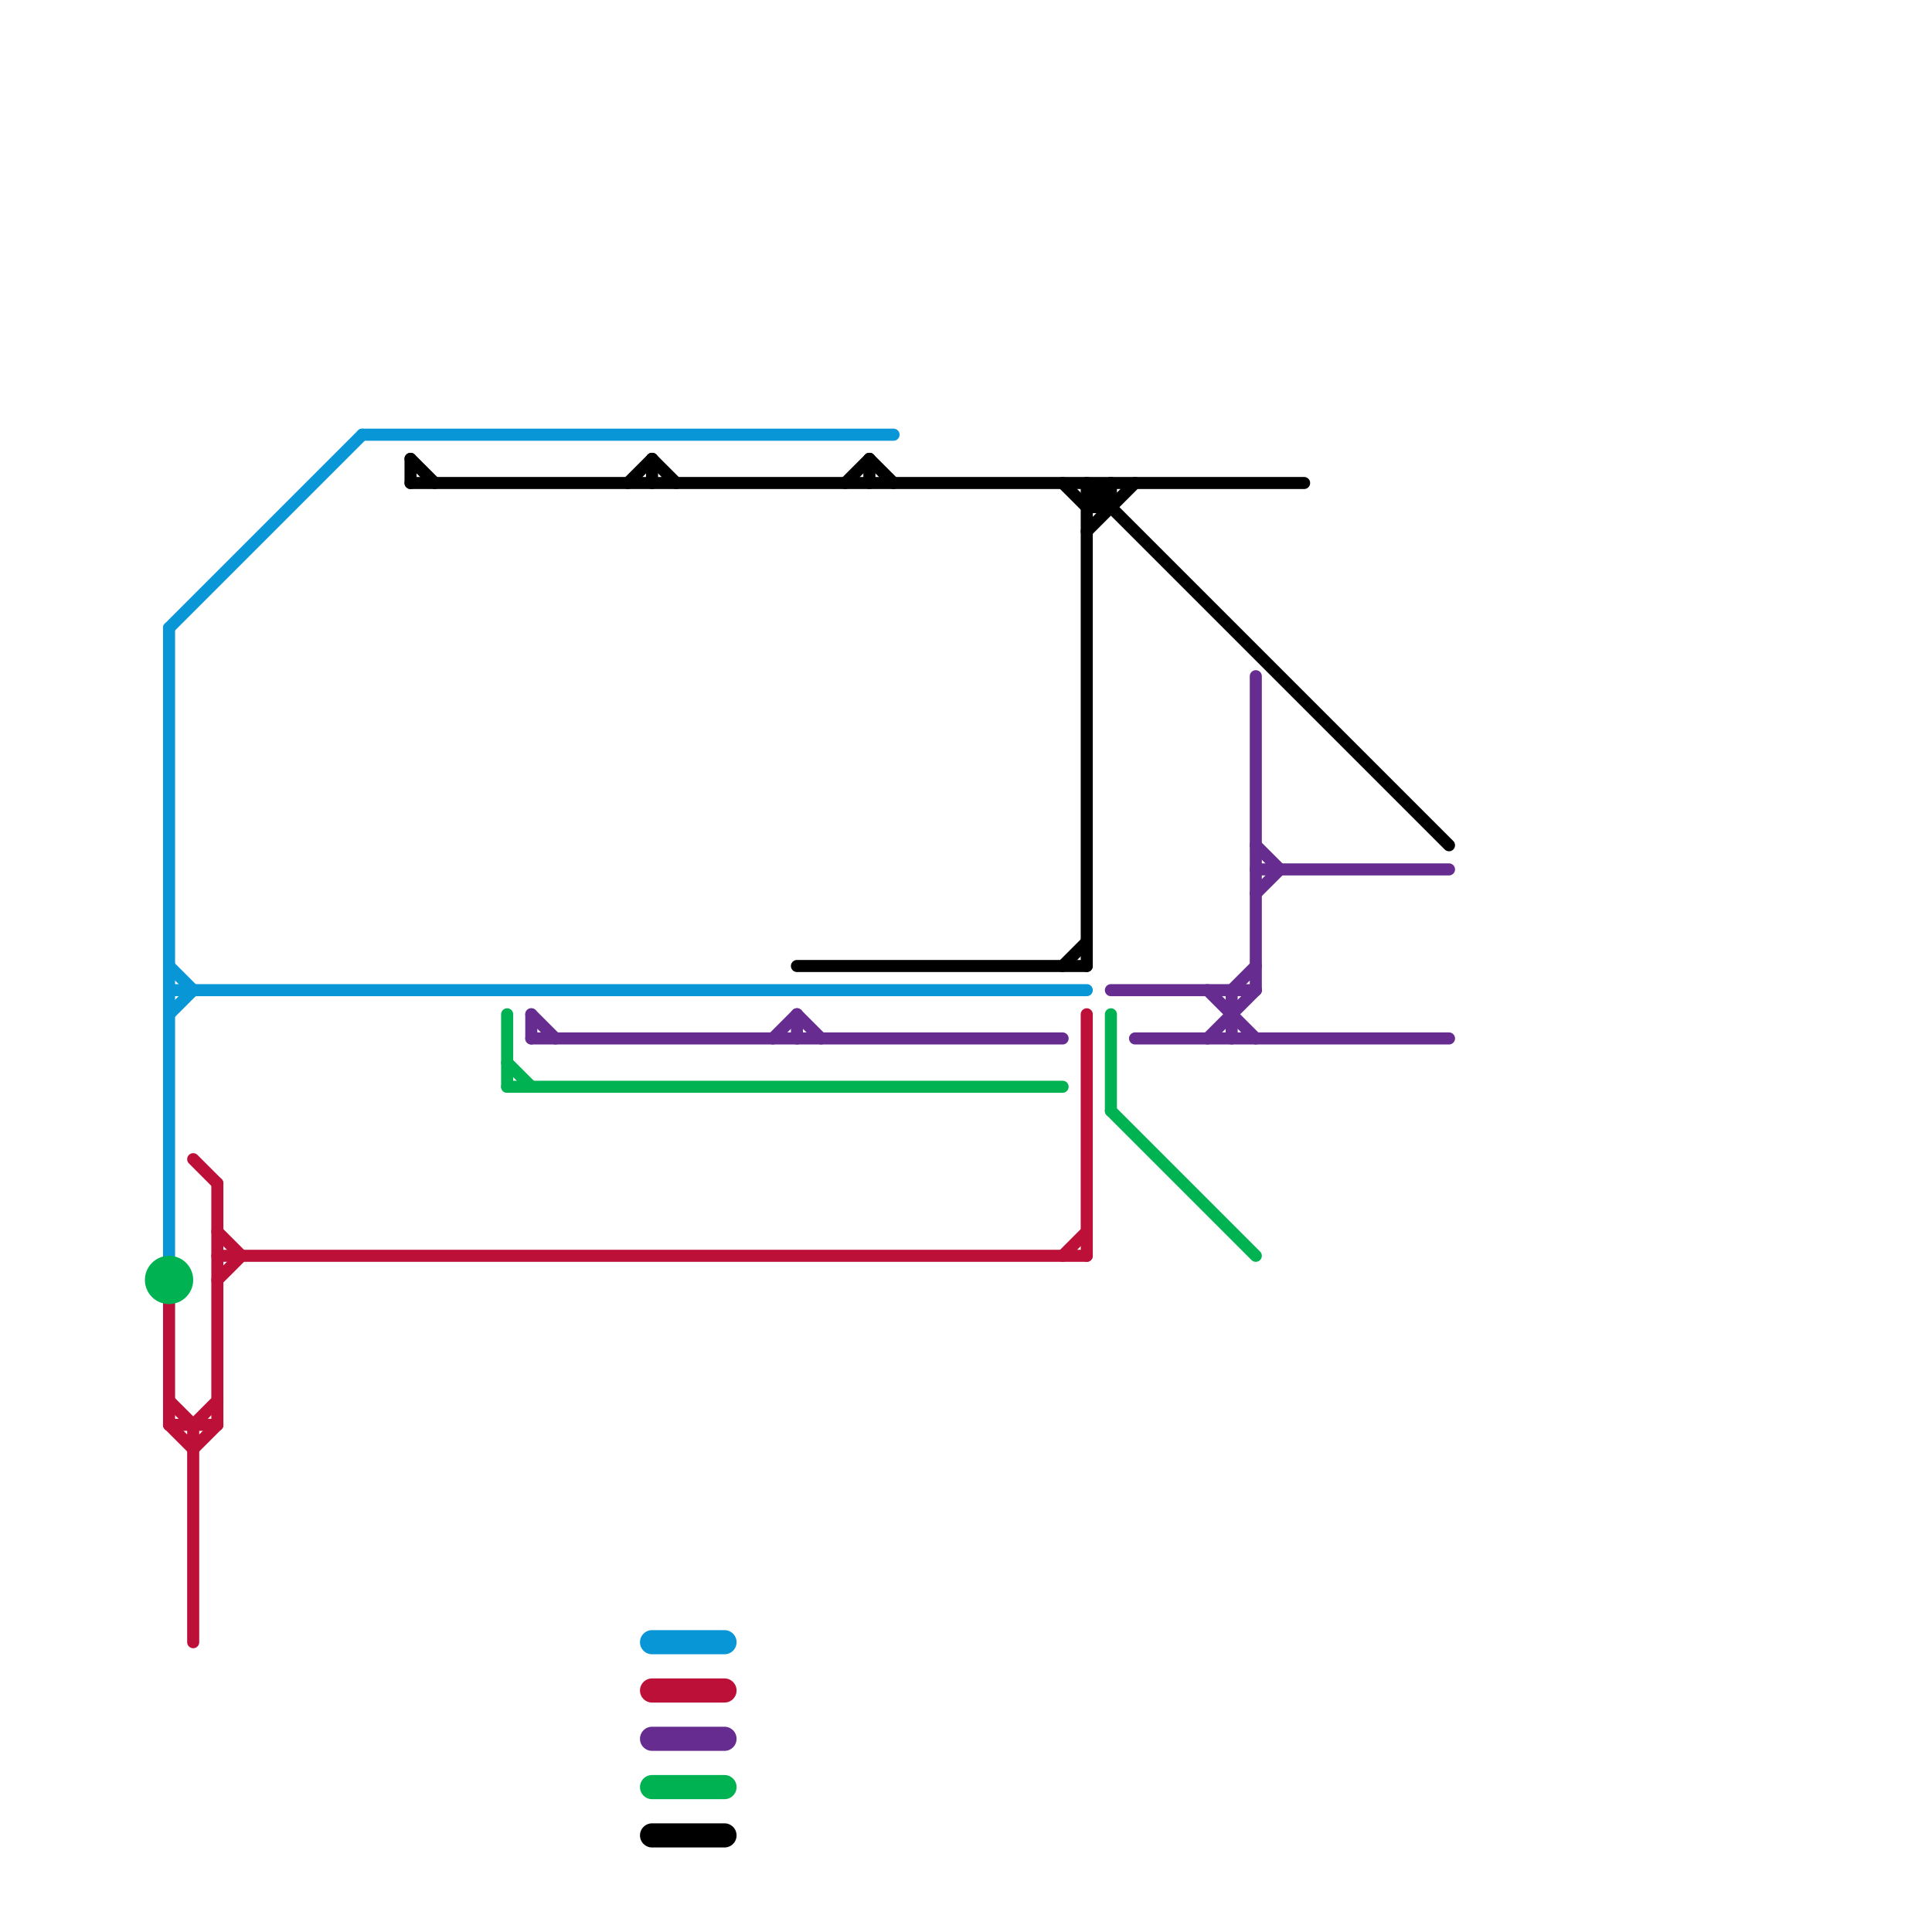 
<svg version="1.1" xmlns="http://www.w3.org/2000/svg" viewBox="0 0 80 80">
<style>text { font: 1px Helvetica; font-weight: 600; white-space: pre; dominant-baseline: central; } line { stroke-width: 0.5; fill: none; stroke-linecap: round; stroke-linejoin: round; } .c0 { stroke: #0896d7 } .c1 { stroke: #bd1038 } .c2 { stroke: #00b251 } .c3 { stroke: #000000 } .c4 { stroke: #662c90 } .w1 { stroke-width: 1; }.w3 { stroke-width: .5; }</style><defs><g id="wm-xf"><circle r="1.2" fill="#000"/><circle r="0.9" fill="#fff"/><circle r="0.6" fill="#000"/><circle r="0.3" fill="#fff"/></g><g id="wm"><circle r="0.6" fill="#000"/><circle r="0.3" fill="#fff"/></g></defs><line class="c0 " x1="7" y1="26" x2="15" y2="18"/><line class="c0 " x1="7" y1="42" x2="8" y2="41"/><line class="c0 " x1="7" y1="26" x2="7" y2="52"/><line class="c0 " x1="7" y1="40" x2="8" y2="41"/><line class="c0 " x1="7" y1="41" x2="45" y2="41"/><line class="c0 " x1="15" y1="18" x2="37" y2="18"/><line class="c0 w1" x1="27" y1="68" x2="30" y2="68"/><line class="c1 " x1="7" y1="54" x2="7" y2="59"/><line class="c1 " x1="8" y1="59" x2="9" y2="58"/><line class="c1 " x1="45" y1="42" x2="45" y2="52"/><line class="c1 " x1="9" y1="53" x2="10" y2="52"/><line class="c1 " x1="9" y1="49" x2="9" y2="59"/><line class="c1 " x1="9" y1="52" x2="45" y2="52"/><line class="c1 " x1="8" y1="48" x2="9" y2="49"/><line class="c1 " x1="8" y1="59" x2="8" y2="68"/><line class="c1 " x1="7" y1="58" x2="8" y2="59"/><line class="c1 " x1="7" y1="59" x2="8" y2="60"/><line class="c1 " x1="8" y1="60" x2="9" y2="59"/><line class="c1 " x1="7" y1="59" x2="9" y2="59"/><line class="c1 " x1="44" y1="52" x2="45" y2="51"/><line class="c1 " x1="9" y1="51" x2="10" y2="52"/><line class="c1 w1" x1="27" y1="70" x2="30" y2="70"/><line class="c2 " x1="21" y1="44" x2="22" y2="45"/><line class="c2 " x1="21" y1="45" x2="44" y2="45"/><line class="c2 " x1="46" y1="42" x2="46" y2="46"/><line class="c2 " x1="21" y1="42" x2="21" y2="45"/><line class="c2 " x1="46" y1="46" x2="52" y2="52"/><circle cx="7" cy="53" r="1" fill="#00b251" /><line class="c2 w1" x1="27" y1="74" x2="30" y2="74"/><line class="c3 " x1="33" y1="40" x2="45" y2="40"/><line class="c3 " x1="45" y1="20" x2="60" y2="35"/><line class="c3 " x1="17" y1="19" x2="17" y2="20"/><line class="c3 " x1="45" y1="21" x2="46" y2="20"/><line class="c3 " x1="35" y1="20" x2="36" y2="19"/><line class="c3 " x1="17" y1="19" x2="18" y2="20"/><line class="c3 " x1="27" y1="19" x2="28" y2="20"/><line class="c3 " x1="46" y1="20" x2="46" y2="21"/><line class="c3 " x1="44" y1="40" x2="45" y2="39"/><line class="c3 " x1="45" y1="22" x2="47" y2="20"/><line class="c3 " x1="36" y1="19" x2="37" y2="20"/><line class="c3 " x1="45" y1="20" x2="45" y2="40"/><line class="c3 " x1="44" y1="20" x2="45" y2="21"/><line class="c3 " x1="27" y1="19" x2="27" y2="20"/><line class="c3 " x1="36" y1="19" x2="36" y2="20"/><line class="c3 " x1="26" y1="20" x2="27" y2="19"/><line class="c3 " x1="17" y1="20" x2="54" y2="20"/><line class="c3 " x1="45" y1="21" x2="46" y2="21"/><line class="c3 w1" x1="27" y1="76" x2="30" y2="76"/><line class="c4 " x1="32" y1="43" x2="33" y2="42"/><line class="c4 " x1="22" y1="42" x2="23" y2="43"/><line class="c4 " x1="33" y1="42" x2="34" y2="43"/><line class="c4 " x1="52" y1="35" x2="53" y2="36"/><line class="c4 " x1="50" y1="41" x2="52" y2="43"/><line class="c4 " x1="51" y1="41" x2="51" y2="43"/><line class="c4 " x1="52" y1="36" x2="60" y2="36"/><line class="c4 " x1="46" y1="41" x2="52" y2="41"/><line class="c4 " x1="51" y1="41" x2="52" y2="40"/><line class="c4 " x1="47" y1="43" x2="60" y2="43"/><line class="c4 " x1="33" y1="42" x2="33" y2="43"/><line class="c4 " x1="52" y1="37" x2="53" y2="36"/><line class="c4 " x1="50" y1="43" x2="52" y2="41"/><line class="c4 " x1="52" y1="28" x2="52" y2="41"/><line class="c4 " x1="22" y1="43" x2="44" y2="43"/><line class="c4 " x1="22" y1="42" x2="22" y2="43"/><line class="c4 w1" x1="27" y1="72" x2="30" y2="72"/>
</svg>
